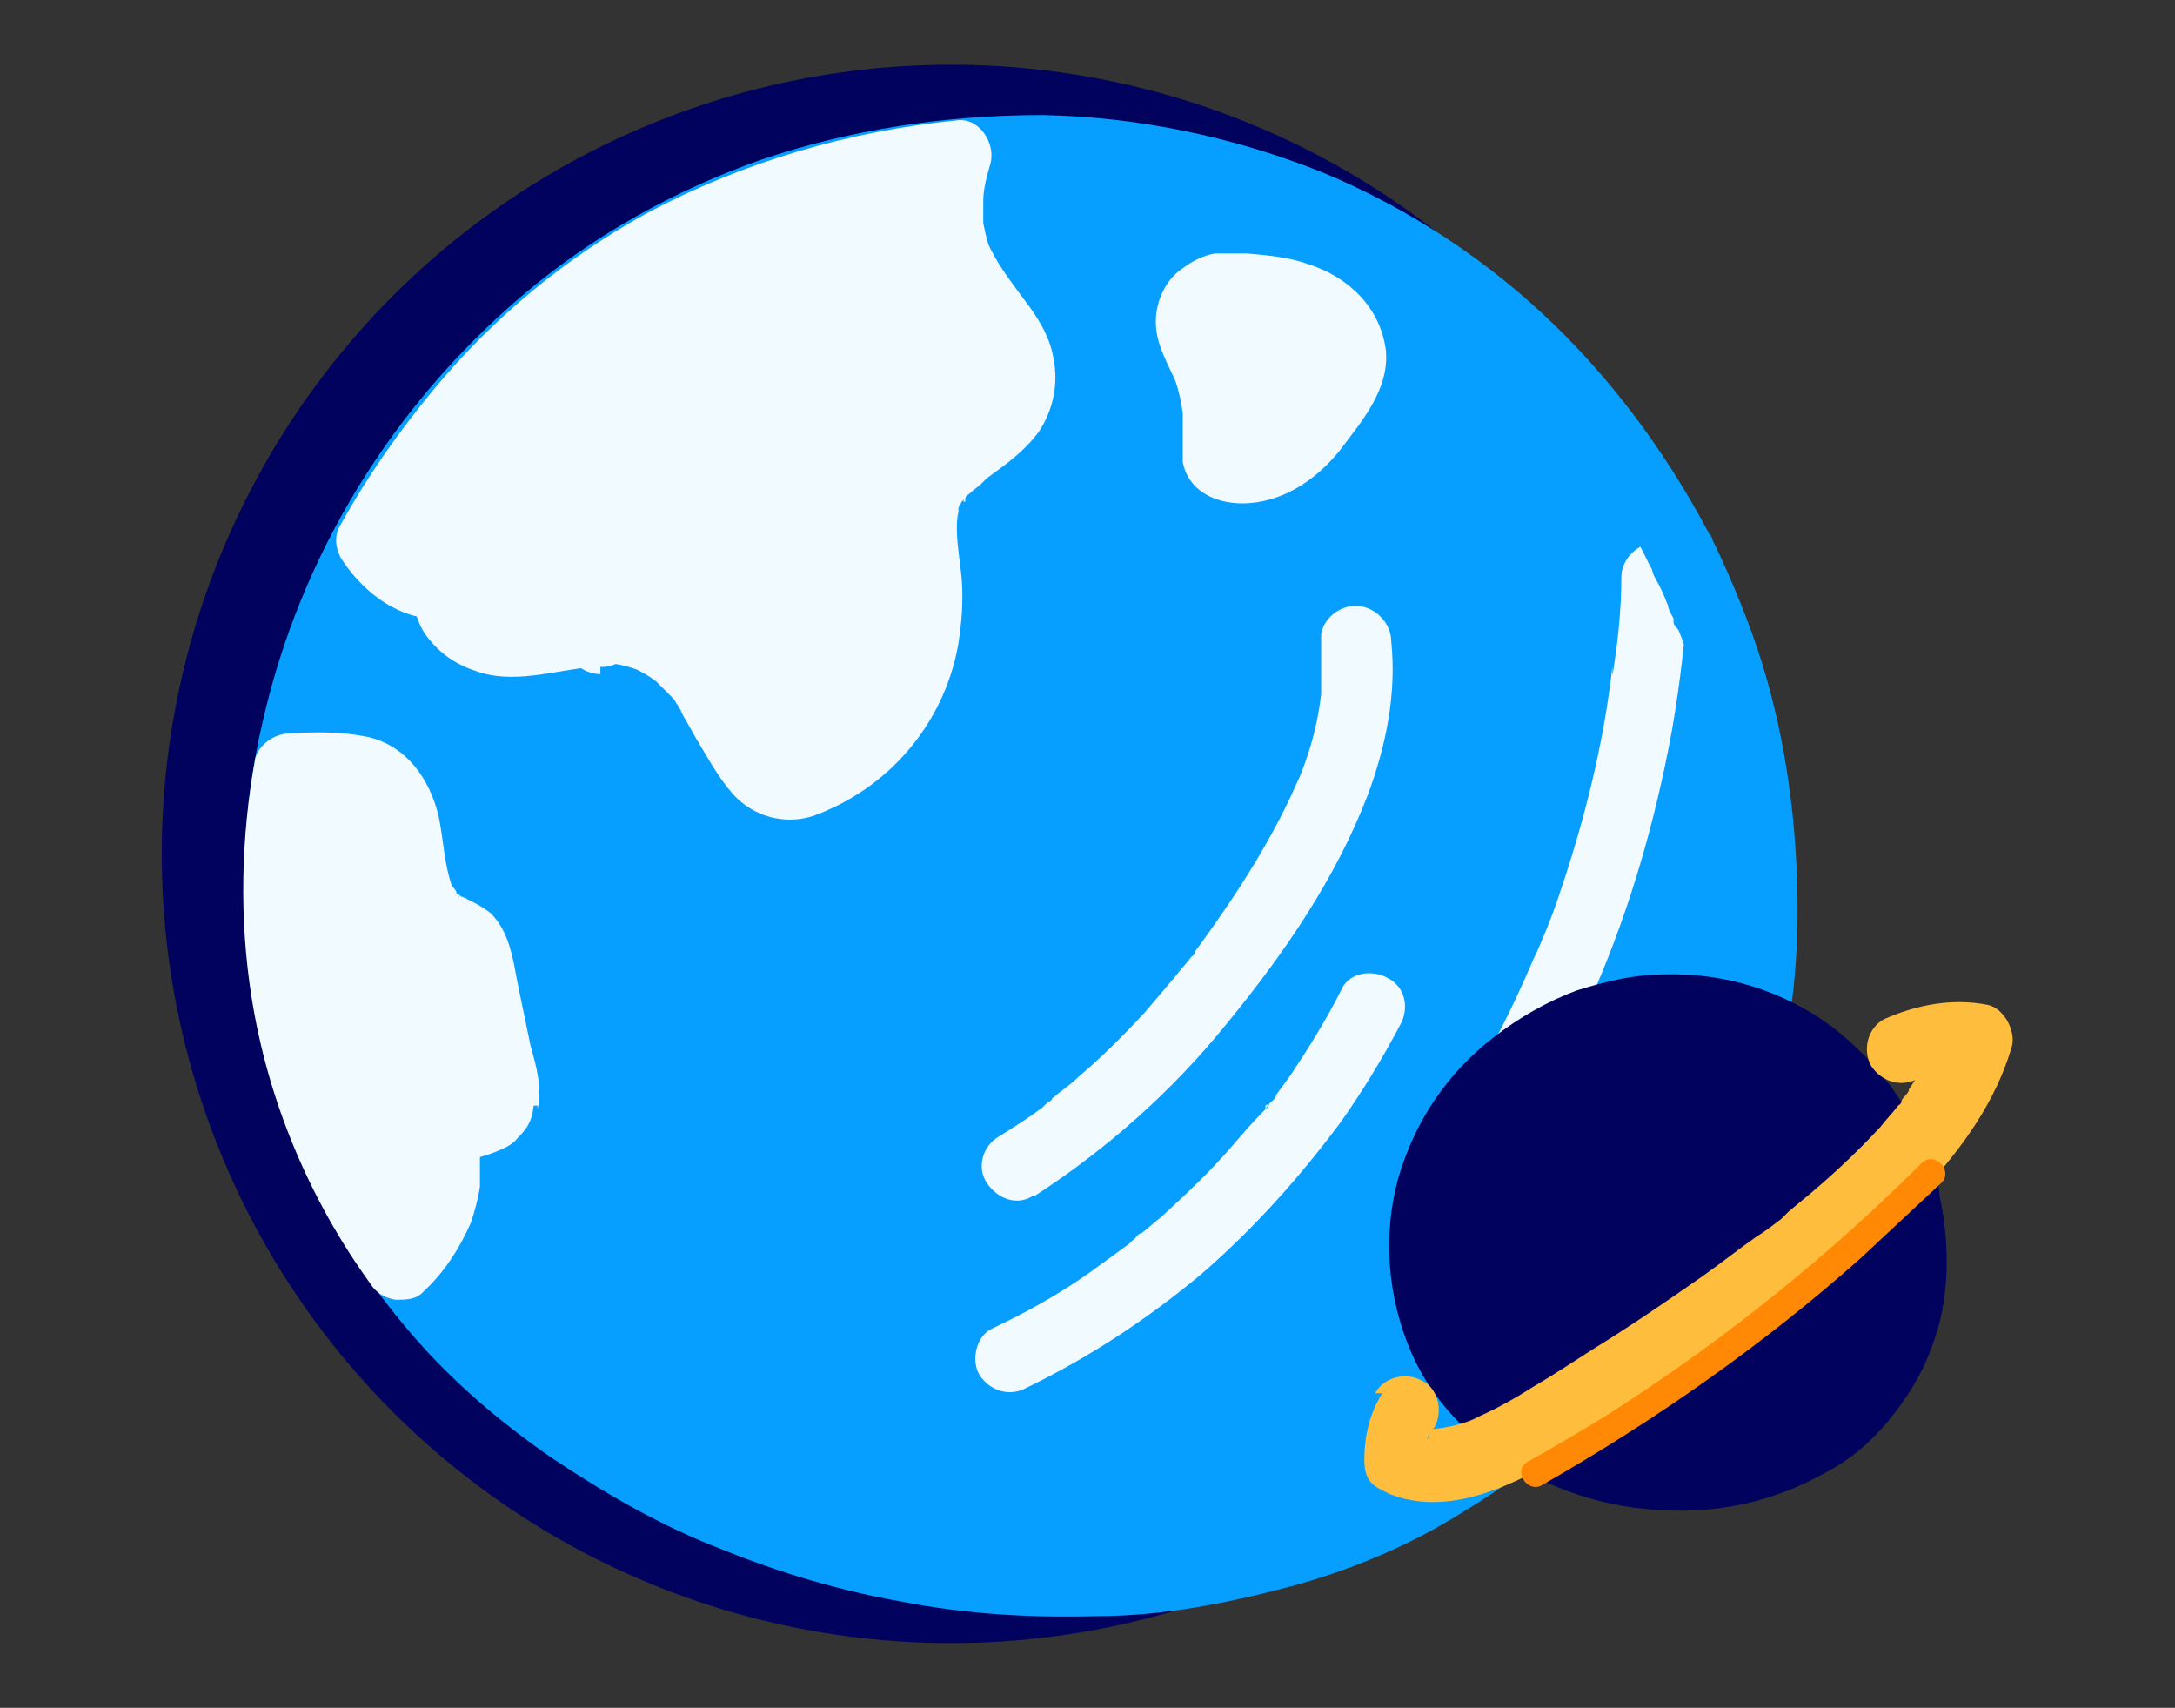<?xml version="1.0" encoding="utf-8"?>
<svg xmlns="http://www.w3.org/2000/svg" id="Calque_1" data-name="Calque 1" version="1.1" viewBox="0 0 121 95">
  <rect x="0" y="0" width="121" height="95" fill="#333333" stroke="none"/>
  <defs>
    <style>
      .cls-1 {
        fill: #00025d;
      }

      .cls-1, .cls-2, .cls-3, .cls-4, .cls-5 {
        stroke-width: 0px;
      }

      .cls-2 {
        fill: #ffbd3d;
      }

      .cls-3 {
        fill: #079fff;
      }

      .cls-4 {
        fill: #ff8904;
      }

      .cls-5 {
        fill: #f1faff;
      }
    </style>
  </defs>
  <circle class="cls-1" cx="52.9" cy="47.5" r="43.9"/>
  <path class="cls-3" d="M93.8,31.2c-4.2-8.4-10.9-15.4-19.4-19.3-11.6-5.3-25.8-4.7-37,1.2-14.5,7.6-23.7,24.6-21.6,40.9,4.1,31.6,49.1,44.9,71.4,23.3,12.2-11.9,14-31.1,6.6-46h0Z"/>
  <path class="cls-5" d="M81.5,67.8c2.9-3.9,5.3-8.2,7.2-12.7,2-4.6,3.4-9.5,4.3-14.4.5-2.8.8-5.7,1-8.6,0-1.1-.9-1.9-1.9-1.9s-1.9.9-1.9,1.9c0,1.8-.2,3.7-.5,5.5v-.5c-.5,4.4-1.6,8.7-3,12.8-.4,1.2-.9,2.4-1.4,3.5l.2-.5c-1.5,3.6-3.3,7-5.4,10.2-.6.9-1.2,1.8-1.9,2.7-.3.5-.3,1-.2,1.5.3,1,1.3,1.6,2.4,1.4.5-.2.9-.5,1.2-.9h0Z"/>
  <path class="cls-5" d="M57.6,66.5c4-2.6,7.6-5.8,10.6-9.5,3.2-3.9,6.1-8.1,7.9-12.8,1-2.7,1.6-5.6,1.3-8.5,0-.5-.2-1-.6-1.4s-.9-.6-1.4-.6c-1,0-2,.9-1.9,1.9,0,1.2,0,2.3,0,3.5v-.5c-.2,1.8-.7,3.5-1.4,5.1l.2-.5c-1.4,3.3-3.4,6.4-5.5,9.3l-.3.4s0,.2-.2.3c.4-.5,0,0,0,0-.3.4-.6.7-.9,1.1-.6.7-1.1,1.3-1.7,2-1.2,1.3-2.4,2.5-3.7,3.6-.3.3-.7.6-1.1.9-.2.2-.4.3-.6.5.4-.4.2,0,0,0l-.3.3c-.8.6-1.6,1.1-2.4,1.6-.9.5-1.3,1.7-.7,2.6s1.7,1.3,2.6.7h.1Z"/>
  <path class="cls-5" d="M57.1,77.2c3.5-1.7,6.7-3.8,9.7-6.3,2.9-2.5,5.5-5.4,7.8-8.5,1.2-1.7,2.3-3.5,3.3-5.4.5-.9.3-2.1-.7-2.6-.9-.5-2.2-.3-2.6.7-.8,1.6-1.8,3.2-2.8,4.7-.3.4-.5.7-.8,1.1,0,.2-.3.4-.4.5,0,0,0,.2-.2.3,0,0,.3-.4,0-.2v.2c-.7.7-1.3,1.4-1.9,2.1-1.2,1.4-2.5,2.6-3.9,3.9-.4.3-.7.6-1.1.9-.2,0-.3.3-.5.4l-.2.2h0c-.3.3.3,0,0,0-.7.5-1.5,1.1-2.2,1.6-1.7,1.2-3.5,2.2-5.4,3.1-.9.4-1.2,1.8-.7,2.6.6.9,1.7,1.2,2.6.7h0Z"/>
  <path class="cls-3" d="M95.4,30.3c-2.3-4.5-5.3-8.7-8.9-12.2-3.7-3.6-8.1-6.5-12.9-8.5-5-2-10.3-3.1-15.6-3.2-5.4,0-10.7.8-15.7,2.5-4.8,1.7-9.3,4.2-13.2,7.5-7.3,6.2-12.4,14.5-14.5,23.8-1.1,4.7-1.3,9.6-.7,14.5.5,3.6,1.6,7.2,3.1,10.5,1.5,3.2,3.5,6.2,5.8,8.9,2.3,2.7,5,5,7.9,7,3,2,6.1,3.8,9.5,5.1,3.2,1.3,6.6,2.3,10,2.9,3.6.7,7.2.9,10.8.8,3.6,0,7.2-.7,10.6-1.6s6.8-2.3,9.8-4.2c3.3-2,6.3-4.4,8.9-7.3,3.2-3.6,5.7-7.8,7.3-12.4,1.6-4.4,2.4-9,2.4-13.7s-.6-9.4-2-13.9c-.7-2.2-1.6-4.4-2.6-6.5-.4-.9-1.8-1.2-2.6-.7-.9.6-1.2,1.7-.7,2.6.3.5.5,1,.7,1.5,0,.2.2.5.3.7,0,0-.2-.4,0,0v.2c0,.2.2.3.3.5.4,1,.8,2.1,1.1,3.2.7,2.1,1.1,4.3,1.4,6.5,0-.4,0,.5,0,0v1.2c0,.5,0,1.1,0,1.6v3.4c0,1.1,0,2.2-.2,3.3v1.2c0,.3,0-.2,0-.2v.3c0,.5-.2,1.1-.3,1.6-.4,2.2-1,4.3-1.8,6.4,0,.3-.2.5-.3.7,0,0,0,.2,0,.4v.2c-.2.2,0,0,0-.2-.2.5-.5,1-.7,1.5-.5,1-1,2-1.6,2.9-.6,1-1.2,1.9-1.9,2.8,0,0-.2.2-.2.3h0c0,.3.3-.2,0,0s-.4.4-.5.7c-.4.4-.7.9-1.1,1.3-1.3,1.4-2.7,2.7-4.2,3.9l-.3.2c-.2.2.4-.3,0,0-.2,0-.3.3-.5.4-.3.3-.7.5-1.1.7-.7.5-1.4.9-2.1,1.3s-1.5.8-2.2,1.2c-.4.2-.8.4-1.2.5l-.5.2h-.3c-.2.2.4,0,.2,0h-.2c-3.1,1.3-6.4,2.2-9.7,2.7h-.3c-.3,0,.6,0,0,0h-.6c-.4,0-.9.2-1.3.2-.8,0-1.7,0-2.5,0-1.7,0-3.4,0-5.1,0-.8,0-1.7-.2-2.5-.3-.4,0,.4,0,0,0h-.9c-.4,0-.9-.2-1.3-.3-3.4-.6-6.7-1.6-9.8-2.9h-.3c-.3-.2.5,0,0,0l-.6-.3c-.4-.2-.8-.3-1.1-.5-.8-.4-1.5-.8-2.3-1.2-1.5-.8-2.9-1.7-4.3-2.6-.4-.3-.7-.5-1-.7l-.5-.4h-.1c-.1-.2.4.2.2,0l-.3-.2c-.7-.5-1.3-1.1-1.9-1.6-1.2-1.1-2.4-2.3-3.5-3.5-.3-.3-.5-.6-.8-1-.1-.2-.3-.3-.4-.5,0,0-.1-.2-.2-.2,0,0,.3.4.1.2h-.1c-.5-.8-1-1.5-1.5-2.2-.9-1.4-1.7-2.8-2.4-4.4l-.3-.5c0,0,0-.2-.1-.3h0c-.1-.4,0,0,0,.1-.2-.4-.3-.8-.5-1.2-.3-.8-.6-1.6-.8-2.4-.5-1.7-.9-3.4-1.1-5.1,0-.2,0,.5,0,.2v-1.6c0-.5,0-1.1-.1-1.6v-3.4c0-.6,0-1.1.1-1.7v-1.2c.1-.4,0,.4,0,0,.2-1.1.4-2.2.6-3.3.5-2.2,1.2-4.4,2-6.4,0,0,.1-.2.2-.4,0,0-.2.4,0,0v-.2c.2-.3.3-.5.4-.8.2-.5.5-1,.7-1.5.5-1,1.1-2,1.7-3s1.2-1.9,1.9-2.8c.2-.2.3-.4.5-.6h.1c.2-.4,0,0,0,0,0-.1.2-.2.3-.4.4-.4.7-.9,1.1-1.3,1.5-1.7,3.1-3.3,4.8-4.8.2-.2.4-.4.7-.5l.3-.3h0c.2-.2-.3.2,0-.1.5-.3.9-.7,1.4-1,.9-.6,1.9-1.2,2.8-1.8,1-.6,2.1-1.1,3.2-1.7.3-.1.6-.3.8-.4,0,0,.2,0,.2-.1,0,0-.4.2,0,0l.5-.2c.6-.2,1.2-.5,1.8-.7,2.4-.8,4.9-1.5,7.4-1.9.3,0,.6,0,.9-.1-.6,0,0,0,0,0h.6c.6-.1,1.2-.2,1.9-.2,1.3,0,2.6-.1,3.8,0,1.3,0,2.6.1,3.9.3.3,0,.6,0,.9.1,0,0-.5,0,0,0h.8c.6.2,1.2.3,1.8.4,1.2.3,2.5.6,3.7,1s1.2.4,1.8.6.6.2.8.3l.4.2c0,0,.7.3.2,0,1.1.5,2.2,1,3.3,1.6,1.1.6,2.1,1.2,3.1,1.9.5.3,1,.7,1.5,1.1,0,0,.4.3.2.1h.2c.3.3.5.6.8.8.9.8,1.8,1.6,2.7,2.4.8.8,1.7,1.7,2.4,2.6.4.5.8.9,1.2,1.4.2.3-.3-.3,0,0,0,.1.2.2.3.3.2.2.4.5.5.7,1.4,1.9,2.6,3.9,3.6,6,.5.9,1.8,1.2,2.6.7.9-.6,1.2-1.7.7-2.6l.2.6Z"/>
  <path class="cls-5" d="M28.1,61.2v-1c-.5-2.2-.9-4.4-1.4-6.5-.1-.5-.3-1.1-.6-1.5-.4-.4-.9-.5-1.3-.7-2.8-1.5-1-6.7-3.7-8.4-.8-.5-1.8-.6-2.7-.6h-2.2c-.7,3.8-.8,7.6-.3,11.5.8,5.9,3,11.4,6.5,16.2,1.7-1.5,2.7-3.7,2.6-5.9v-1.1c.5-1.2,2.7-.7,3.1-1.9h0Z"/>
  <path class="cls-5" d="M29.9,61.7c.3-1.2-.1-2.5-.4-3.6l-.6-2.9c-.2-.9-.3-1.8-.6-2.7-.2-.6-.5-1.2-1-1.7-.5-.4-1.1-.7-1.8-1l.5.2c-.2,0-.4-.2-.6-.3h-.1s.4.3.2.2c0,0-.1,0-.2-.2h0c-.1,0,.3.4.2.2,0,0,0,0-.1-.2,0-.2-.2-.3-.3-.5l.2.5c-.6-1.4-.6-2.9-.9-4.3-.5-2.1-1.8-3.9-3.9-4.4-1.4-.3-2.9-.3-4.4-.2-.8,0-1.7.6-1.9,1.4-.8,4.4-.9,8.9-.2,13.3.9,5.7,3.2,11.2,6.6,15.9.3.5.8.8,1.4.9.6,0,1.2,0,1.6-.5,1.1-1,2-2.4,2.6-3.8.2-.6.4-1.3.5-2v-2.3.5-.3l-.2.5h0c.1-.3,0,0-.2,0,0,0,.3-.3,0,0-.3.2,0,0,0,0,0,0,.2,0,.2,0l-.5.2c.5-.2,1-.3,1.5-.5.5-.2,1-.4,1.3-.8.4-.4.7-.8.8-1.3.3-1-.3-2.1-1.4-2.4-1.1-.3-2,.3-2.4,1.3h0l.2-.4c-.1.3-.2.2.1,0,0,0-.3.3,0,0,.3-.2,0,0,0,0,0,0-.2,0-.2,0l.5-.2c-.4,0-.7.2-1.1.3-.6.2-1.2.5-1.7.9-.6.6-1,1.4-1,2.3v1.8-.5c0,.6-.2,1.3-.4,1.8l.2-.5c-.2.5-.5,1-.8,1.5,0,0,0,.2-.1.2,0,0,.3-.4.1-.2,0,0-.2.2-.3.3-.2.2-.4.4-.6.6l3,.4c-1.7-2.2-3-4.7-4.1-7.2l.2.5c-1.2-2.8-2-5.8-2.4-8.8v.5c-.4-3.3-.4-6.7,0-10v.5c0-.5,0-1.1.2-1.6l-1.9,1.4h3.4-.5c.4,0,.7,0,1,.2l-.5-.2c.1,0,.3,0,.4.2.2,0,.4.4,0,0,.1,0,.2.2.4.3.3.3-.3-.4-.1-.2,0,0,0,0,.1.2,0,.2.2.3.2.5l-.2-.5c.6,1.4.6,2.9.9,4.3.1.8.5,1.6.9,2.3.3.5.8.9,1.3,1.3.5.3,1,.6,1.5.7l-.5-.2s.2,0,.3,0c0,0,.4.3.1,0-.1,0-.2,0,0,0q-.2-.3-.2-.2c0,0,.1.2.2.3l-.2-.5c.2.6.3,1.2.4,1.8.1.7.3,1.3.4,2,.3,1.3.6,2.7.9,4v-.5.5-.5.2c-.3,1,.3,2.1,1.4,2.4,1,.3,2.1-.3,2.4-1.4h.2Z"/>
  <path class="cls-5" d="M33.4,35c1.8,0,3.5.7,4.8,1.9,1.5,1.5,2.3,3.6,3.5,5.4.5.7,1.2,1.4,2,1.4s.7,0,1.1-.2c4.2-1.6,7.1-6.1,6.8-10.6,0-2-.8-4.2.2-5.9,1.1-2,4-2.7,4.7-4.9,1-2.8-2.3-5.1-3.5-7.9-.7-1.8-.5-3.8,0-5.8-5.5.5-10.9,2.1-15.8,4.6-7.1,3.7-12.9,9.7-16.8,16.7,1,1.5,2.5,2.5,4.3,2.4-.5,1.7,1.4,3.3,3.2,3.4,1.8,0,3.5-.6,5.3-.6h.1Z"/>
  <path class="cls-5" d="M33.4,36.9h.9-.5c.6,0,1.2.2,1.8.4l-.5-.2c.5.2,1,.5,1.4.8.2,0-.2,0-.2,0,0,0,0,0,.2,0l.3.3.6.6c.3.3-.2-.3,0,0,0,0,.2.2.2.3.2.2.3.5.4.7.3.5.5.9.8,1.4.6,1,1.2,2.1,2,3,1.1,1.2,2.8,1.7,4.4,1.2,4.2-1.5,7.3-5.1,8.1-9.5.2-1.2.3-2.5.2-3.7s-.4-2.5-.2-3.7v.5c0-.4,0-.8.2-1.1l-.2.5c0-.3.2-.5.4-.7.2-.3-.3.3,0,.2,0,0,0-.1,0-.2,0-.1.2-.2.3-.3.2-.2.4-.3.6-.5-.4.3.4-.3,0,0l.3-.3c1.1-.8,2.1-1.5,2.9-2.6.8-1.2,1.1-2.7.8-4.1-.2-1.2-.9-2.3-1.6-3.2-.8-1.1-1.6-2.1-2.1-3.3l.2.5c-.2-.5-.3-1-.4-1.5v.5-2.2.5c0-.7.2-1.4.4-2.1.3-1.1-.6-2.6-1.9-2.4-6,.6-11.8,2.3-17.1,5.1-4.6,2.5-8.7,5.9-12,9.9-1.9,2.3-3.6,4.7-5.1,7.4-.4.6-.4,1.3,0,2,1.3,2,3.5,3.6,6,3.3l-1.9-2.5c-.3,1.1-.1,2.3.5,3.3.7,1,1.6,1.7,2.8,2.1,2.1.8,4.4,0,6.5-.2h-.5,1.1c1,0,2-.9,1.9-1.9,0-1.1-.8-2-1.9-1.9-1.4,0-2.8.4-4.3.6h.5-1.8.5c-.3,0-.7,0-1-.2l.5.2c-.2,0-.4-.2-.6-.3,0,0-.2,0-.2-.2.5.3.2.2,0,0,0,0-.1,0-.2-.2-.1,0-.2-.4,0,0-.1-.2-.2-.3-.3-.5l.2.5c0-.2-.1-.4-.2-.6v.5-.5.5-.3c.3-1.1-.6-2.6-1.9-2.5h-1,.5c-.4,0-.7,0-1.1-.2l.5.2c-.2-.1-.4-.2-.7-.4-.1,0-.2-.1-.3-.2.5.3.2.1,0,0l-.5-.5v-.2c-.2-.2-.1-.1,0,.2,0-.1-.2-.2-.2-.3v2c.8-1.5,1.8-3,2.8-4.4.3-.4.5-.7.8-1.1.1-.2-.2.2-.1.2h0c0-.1.1-.3.2-.3.1-.2.3-.3.4-.5.6-.7,1.1-1.3,1.7-2,1.2-1.3,2.4-2.5,3.8-3.6.3-.3.7-.5,1-.8h-.2c0,.1,0,0,.2,0l.3-.2c.2-.1.4-.3.5-.4.7-.5,1.4-1,2.1-1.4,1.8-1.1,3.6-2.1,5.6-2.9l-.5.2c3.6-1.5,7.3-2.5,11.1-3h-.5c.5,0,1.1,0,1.6-.1l-1.9-2.4c-.4,1.3-.6,2.7-.6,4s.4,2.7,1.1,3.9c.9,1.6,2.3,3,3,4.7l-.2-.5c0,.3.2.7.3,1.1v-.5.8-.5c0,.3,0,.6-.2.9l.2-.5c0,.2-.2.4-.3.5h0c0,.3.3-.3.2-.1,0,0-.2.2-.2.3,0,.1-.3.3-.4.4l-.3.2h0c-.2.3.3-.2.2,0-.8.6-1.6,1.2-2.4,1.8-.9.8-1.5,1.9-1.8,3.1-.3,1.3-.2,2.5,0,3.8.2,1.2.2,2.4,0,3.5v-.5c0,.9-.3,1.8-.7,2.7l.2-.5c-.3.6-.6,1.2-1,1.8,0,0-.2.3-.3.4l-.2.2s.3-.4,0,0c-.2.3-.4.5-.7.8-.2.3-.5.5-.7.7l-.2.2s-.3.2,0,0,0,0,0,0l-.2.2c-.6.4-1.2.7-1.8,1l.5-.2c-.3,0-.7.3-1,.3h.5-.6.5-.4l.5.2s-.2,0-.3,0c0,0-.4-.3,0,0,.3.2,0,0,0,0,0,0-.2-.2-.2-.3h0c0-.3.2,0,.2,0,0,0-.2-.2-.2-.3,0-.2-.3-.4-.4-.6-.5-.8-.9-1.6-1.3-2.4-1-1.8-2.4-3.5-4.4-4.3-1.2-.5-2.5-.8-3.8-.8s-2,.9-1.9,1.9c0,1.1.9,1.9,1.9,1.9v-.5Z"/>
  <path class="cls-5" d="M66.9,16.5c-.6.3-.8,1.1-.7,1.8,0,.7.4,1.3.7,1.9.6,1.4.9,2.9.7,4.4,0,.4,0,.9.2,1.2,0,.1.3.3.5.3,1.1.3,2.4,0,3.3-.8.9-.7,1.6-1.7,2.3-2.6.5-.8,1.1-1.5,1.2-2.5,0-1.3-.9-2.5-2-3.1-1.2-.6-2.5-.8-3.8-.9-.8,0-1.7-.1-2.3.4"/>
  <path class="cls-5" d="M66,14.8c-1.1.6-1.7,1.9-1.7,3.1s.6,2.2,1.1,3.3l-.2-.5c.3.7.5,1.5.6,2.3v-.5,3.2c.3,1.6,1.8,2.3,3.3,2.3,2.2,0,4.1-1.3,5.4-2.9,1.2-1.6,2.8-3.4,2.6-5.6-.3-2.4-2.1-4.1-4.3-4.8-1.1-.4-2.3-.5-3.4-.6h-1.8c-.7.1-1.4.5-1.9.9-.8.7-.7,2.1,0,2.7.8.8,1.9.7,2.7,0,0,0-.4.3,0,.1,0,0,0,0,.2-.1l-.5.2c.2,0,.4-.1.6-.1h-.5c.8,0,1.6,0,2.4.2h-.5c.8,0,1.5.2,2.3.5l-.5-.2c.3.1.5.2.7.4,0,0,.2.1.2.2-.5-.3,0-.1,0,0s.2.2.3.3c.2.2-.3-.4,0,0,0,.2.3.4.4.7l-.2-.5c0,.2,0,.4.2.6v-.5.8-.5c0,.3,0,.5-.2.8l.2-.5c-.2.5-.5.9-.8,1.3,0,.2-.3.4-.4.6l-.3.4c-.2.3.3-.4,0,0s-.7.8-1,1.1h0c-.2.2,0,.2,0,0,0,0-.2.1-.3.2-.2.1-.5.3-.7.4l.5-.2c-.3.1-.7.2-1,.3h.5-.9.5-.6l.5.2s-.3-.2,0,0c0,0,.2.1.2.2q0,.2,0,0l.2.5v-.3.5c0-.5,0-1,0-1.5s0-1.4-.2-2c-.2-1.2-.7-2.3-1.2-3.4l.2.5c0-.3-.2-.6-.3-1v.5-.6.5-.5l-.2.5s.3-.5,0-.2c-.2.3,0,0-.2.2-.3.2,0,0,0,0,.9-.5,1.2-1.7.7-2.6-.6-.9-1.7-1.2-2.6-.7h0v-.2Z"/>
  <path class="cls-1" d="M105.6,65.3c-1.9-5.4-6.9-9.8-13.9-9.1-7.1.7-13.1,7.1-12.4,14.4.9,9.2,11,13.6,19.1,10.8,7.5-2.6,9.4-10,7.2-16.1Z"/>
  <path class="cls-1" d="M107.5,64.8c-1.1-3.1-3-5.7-5.6-7.7-2.7-2-6-3-9.3-2.9-1.7,0-3.3.4-4.9.9-1.6.6-3.2,1.5-4.6,2.6-2.6,2-4.4,4.7-5.3,7.8-.9,3.2-.6,6.7.7,9.7,1.1,2.6,3.2,4.8,5.7,6.3s5.4,2.4,8.3,2.5c3.1.2,6.2-.5,8.9-2,1.4-.7,2.6-1.7,3.6-2.9,1-1.2,1.9-2.6,2.4-4,1.1-2.7,1.1-5.8.5-8.6,0-.6-.3-1.3-.5-1.9-.3-1-1.3-1.7-2.4-1.3-.9.3-1.7,1.4-1.4,2.4.3.9.6,1.9.7,2.9v-.5c0,1.2,0,2.4,0,3.6v-.5c0,1.1-.4,2.1-.8,3.1l.2-.5c-.3.6-.6,1.3-1,1.8,0,0-.2.3-.3.4-.3.3.2-.2,0,0l-.2.2c-.2.3-.5.5-.7.8s-.5.5-.8.7l-.2.2c.5-.4.2,0,0,0,0,0-.3.2-.4.3-.7.4-1.4.8-2.1,1.1l.5-.2c-1.2.5-2.5.9-3.9,1h.5c-1.4,0-2.8,0-4.2,0h.5c-1.4,0-2.7-.5-4-1l.5.2c-.8-.3-1.5-.7-2.2-1.1-.2,0-.3-.2-.5-.3-.2,0-.7-.6-.2,0-.3-.3-.6-.5-.9-.8s-.6-.6-.8-.9c0-.2-.3-.3-.4-.5-.2-.2.3.4,0,0,0,0,0-.2-.2-.3-.5-.7-.9-1.4-1.2-2.2l.2.5c-.4-1-.7-2.1-.9-3.2v.5-3.2.5c0-1.1.4-2.2.8-3.2l-.2.5c.3-.8.8-1.6,1.3-2.3,0-.2.3-.4.4-.6.2-.3-.3.4,0,0l.2-.2c.3-.3.6-.7.9-1s.6-.6,1-.9c0,0,.2,0,.2-.2-.5.4-.2,0,0,0s.4-.3.5-.4c.7-.5,1.5-.9,2.4-1.3l-.5.2c1.1-.5,2.3-.8,3.5-1h-.5,3.7-.5c1.1,0,2.2.4,3.3.8l-.5-.2c.8.3,1.6.8,2.3,1.3,0,0,.7.6.2,0,.2,0,.3.3.5.4.3.3.6.6.9.9.3.3.6.6.8,1,.2.3-.3-.4,0,0l.2.3c0,.2.2.3.3.5.5.7.9,1.5,1.2,2.3l-.2-.5c0,.3.2.6.3.9,0,.5.5.9.9,1.2.5.3,1,.3,1.5.2.9-.3,1.7-1.3,1.4-2.4l.4.3Z"/>
  <path class="cls-2" d="M76.9,77.5c-.7,1.1-1,2.4-1,3.7s.6,1.5,1.4,1.9c3,1.2,6.3-.2,8.9-1.7s5.1-3.1,7.5-4.8c2.5-1.7,4.9-3.4,7.3-5.2,2.1-1.6,4.2-3.3,6.1-5.3,2.1-2.3,3.9-4.8,4.8-7.8.3-.9-.4-2.2-1.3-2.4-2-.4-4,0-5.8.8-.9.5-1.2,1.7-.7,2.6.6.9,1.7,1.2,2.6.7l.6-.3-.5.2c.5-.2,1-.3,1.6-.4h-.5,1.6-.5.4l-1.4-2.4c0,.5-.3.9-.5,1.3l.2-.5c-.4.9-.9,1.8-1.5,2.7,0,.2-.3.4-.4.6,0,0,0,.2-.2.3h0c-.2.4.2-.2,0,0-.3.4-.7.8-1,1.2-1.4,1.5-2.9,2.9-4.5,4.2l-.6.5-.2.2c-.2.2,0,0,0,0l-.2.2c-.4.3-.9.7-1.4,1-1,.7-2,1.5-3,2.2-2,1.4-3.9,2.7-6,4-1.1.7-2.3,1.5-3.5,2.2-1.1.7-2.2,1.3-3.4,1.8l.5-.2c-.8.4-1.7.6-2.6.7h.5-1.6.5c-.4,0-.8,0-1.2-.2l1.4,1.9v-.8.5c0-.4,0-.9.3-1.3l-.2.5c0-.2.2-.5.4-.7.5-.9.2-2.2-.7-2.6-.9-.5-2.1-.2-2.6.7h.3Z"/>
  <path class="cls-4" d="M85.8,82.6c6.3-3.6,12.3-7.8,17.7-12.6,1.5-1.4,3-2.8,4.5-4.2.7-.7-.4-1.8-1.1-1.1-5.1,5.1-10.7,9.6-16.7,13.5-1.7,1.1-3.4,2.1-5.2,3.1-.9.5,0,1.8.8,1.3h0Z"/>
</svg>